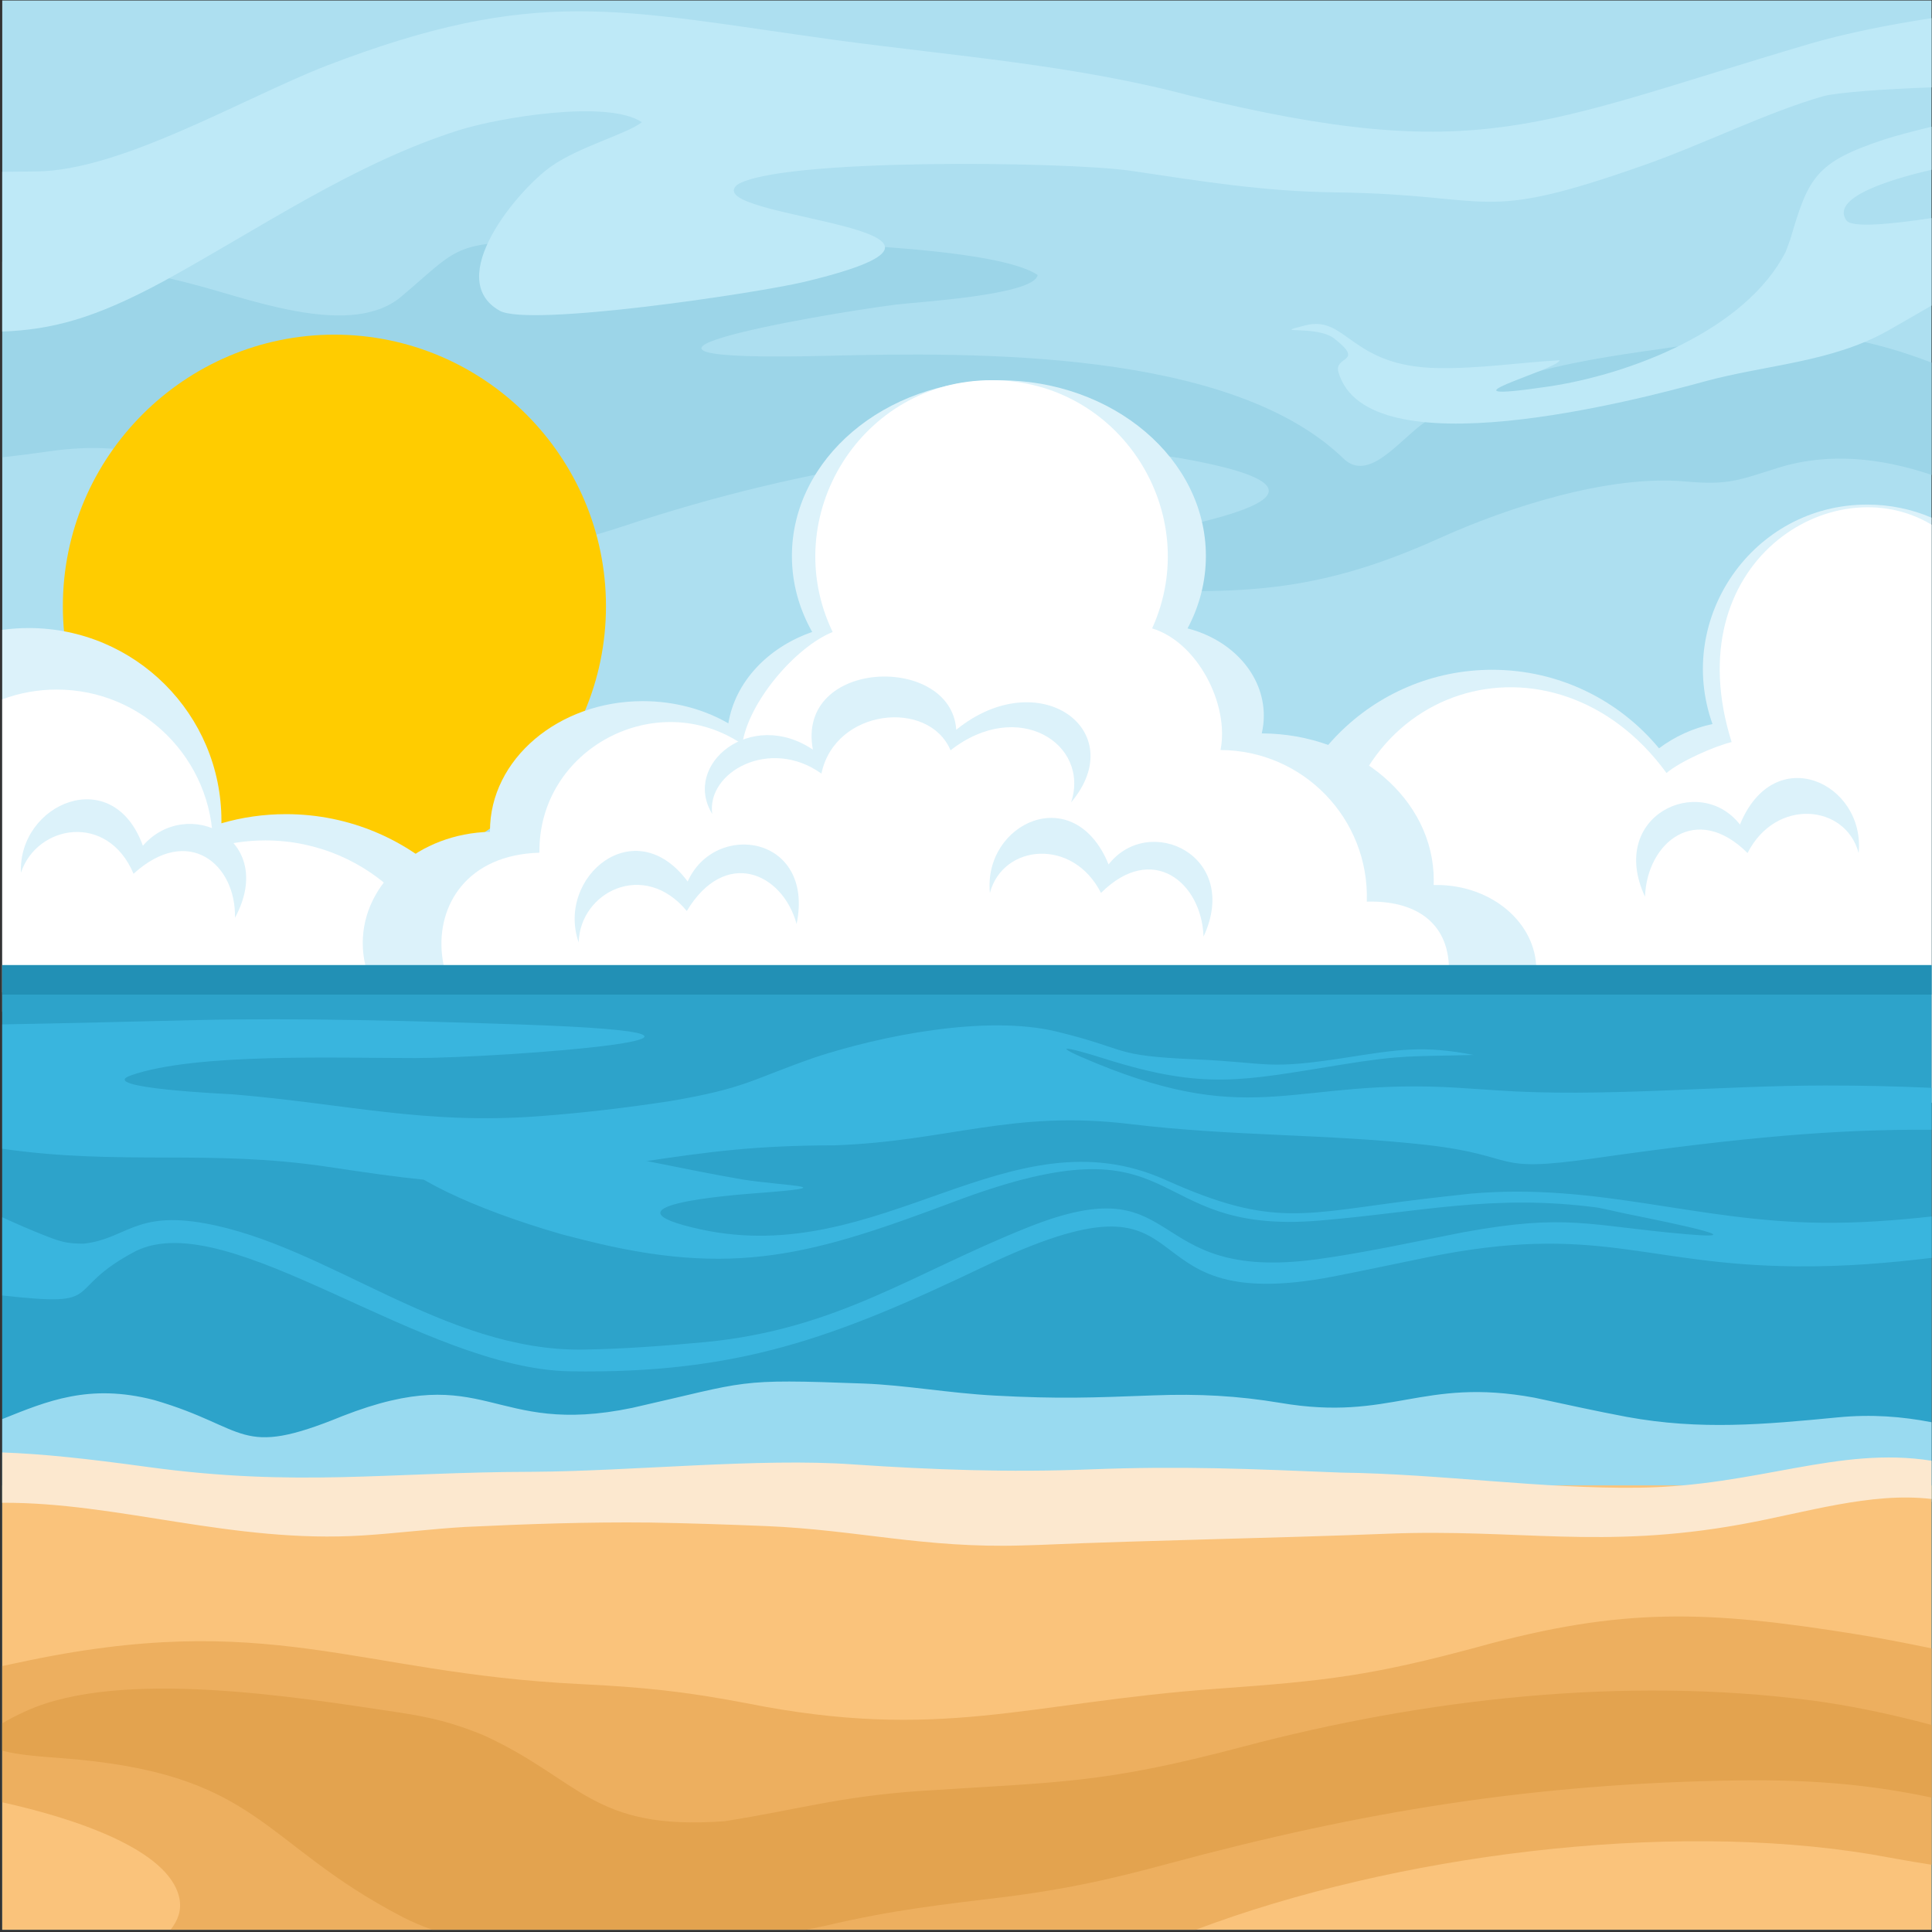 <?xml version="1.0" encoding="UTF-8"?>
<svg version="1.1" viewBox="0 0 880 880" xmlns="http://www.w3.org/2000/svg">
<rect x="0" y="0" width="880" height="880" fill="#333333" stroke="none"/>
<defs>
<clipPath id="a">
<path d="m0 660h660v-660h-660z"/>
</clipPath>
</defs>
<g transform="matrix(1.333 0 0 -1.333 0 880)">
<path d="m0.768 0.768h659.23v659.23h-659.23z" fill="#addff0"/>
<g clip-path="url(#a)">
<g transform="translate(660 536.26)">
<path d="m0 0v-38.371c-17.168 5.808-35.173 7.803-52.375 2.429-13.74-4.293-17.046-6.013-31.941-4.659-26.207 2.282-60.382-8.825-83.916-19.442-41.233-18.601-67.193-19.339-111.86-17.226-30.803 1.457-3.835 14.274 9.835 17.926 15.591 4.165 76.979 13.97 20.104 25.475-61 12.34-137.55-2.375-195.72-21.667-50.276-16.671-67.757-9.414-116.02 8.328-4.366 1.606-8.718 3.242-13.072 4.878-24.36 9.227-41.482 15.853-67.912 12.052-5.55-0.797-10.988-1.493-16.344-2.088v66.777c23.196-0.344 38.267-0.303 67.787-8.33 18.909-5.142 51.99-17.47 68.499-3.566 18.742 15.787 17.471 18.396 44.926 18.951 30.737 0.602 152.14 2.03 172.57-11.509-0.923-6.959-41.856-9.28-48.421-10.135-30.014-3.909-118.77-19.832-23.661-17.499 50.638 1.242 137.97 2.271 176.58-35.098 8.523-8.248 18.773 5.9 27.278 12.031 27.033 19.493 61.341 22.426 93.41 27.172 6.911 1.022 13.8 1.949 20.73 2.833 20.262 2.526 40.616-2.007 59.531-9.262" fill="#9cd5e8" fill-rule="evenodd"/>
</g>
<g transform="translate(660 616.86)">
<path d="m0 0c-6.389-1.569-12.116-3.032-16.017-4.316-23.76-7.819-26.052-13.08-32.292-34.328l-1.48-4.011c-13.648-26.823-53.051-41.997-81.34-46.154-41.542-6.106 3.426 5.747 4.051 9.007-14.082-0.781-26.94-2.867-41.345-2.675-30.274 0.409-31.269 18.199-45.488 14.614-12.919-3.257 3.738 0.24 9.836-4.523 10.677-8.338-0.252-5.777 1.434-11.527 9.897-33.738 101.81-9.51 124.92-3.174 21.064 5.776 43.478 6.496 62.85 17.41 5.891 3.319 10.577 6.099 14.876 8.569v29.886c-13.275-1.998-27.169-3.446-29.065-0.809-5.827 8.106 16.691 14.457 29.065 17.316zm0 37.097v-23.643c-16.185-0.562-31.988-1.719-36.991-3.012-19.289-5.562-40.76-16.335-60.908-23.443-57.819-20.399-50.033-10.146-105.72-9.431-24.863 0.319-45.778 3.797-70.162 7.406-22.487 3.176-119.99 4.357-134.32-4.808-13.768-11.756 101.07-14.386 23.167-33.121-16.13-3.879-94.286-15.587-104.34-9.907-19.289 10.896 6.125 41.213 17.587 49.288 9.728 6.856 25.988 11.103 31.007 15.127-11.694 7.849-49.086 1.513-62.444-2.714-36.035-11.405-67.934-33.538-100.92-51.61-23.802-12.89-38.283-16.558-55.191-17.22v54.59c4.612 0.058 8.535 0.096 11.589 0.121 28.952 0.229 70.43 24.854 98.861 35.994 72.367 27.842 100.22 19.101 173.85 8.974 40.964-5.567 81.695-8.477 121.65-19.086 99.114-24.157 118.45-9.775 211.71 17.745 11.477 3.351 25.835 6.346 41.581 8.75" fill="#bee9f7" fill-rule="evenodd"/>
</g>
<g transform="translate(114.27 360.23)">
<path d="m0 0c51.105 0 92.79 41.684 92.79 92.79 0 51.108-41.685 92.791-92.79 92.791-51.107 0-92.792-41.683-92.792-92.791 0-51.106 41.685-92.79 92.792-92.79" fill="#fc0" fill-rule="evenodd"/>
</g>
<g transform="translate(.768 314.46)">
<path d="m0 0v130.48c2.954 0.406 5.969 0.62 9.036 0.62 36.374 0 65.861-29.488 65.861-65.861 0-0.284-8e-3 -0.568-0.011-0.852 7.006 2.031 14.411 3.123 22.073 3.123 43.719 0 79.163-35.443 79.163-79.162 0-43.72-35.444-79.162-79.163-79.162-43.722 0-79.164 35.442-79.164 79.162 0 3.986 0.299 7.904 0.868 11.733-3.143-0.461-6.357-0.704-9.627-0.704-3.067 0-6.082 0.216-9.036 0.62" fill="#dcf2fa" fill-rule="evenodd"/>
</g>
<g transform="translate(.768 321.11)">
<path d="m0 0v100.09c5.798 2.159 12.072 3.34 18.623 3.34 29.484 0 53.385-23.902 53.385-53.387 0-0.23-6e-3 -0.459-8e-3 -0.689 5.678 1.646 11.681 2.531 17.892 2.531 35.439 0 64.167-28.729 64.167-64.168 0-35.44-28.728-64.169-64.167-64.169-35.44 0-64.169 28.729-64.169 64.169 0 3.232 0.242 6.406 0.703 9.511-2.547-0.375-5.153-0.571-7.803-0.571-6.551 0-12.825 1.183-18.623 3.342" fill="#fff" fill-rule="evenodd"/>
</g>
<g transform="translate(509.88 431.3)">
<path d="m0 0c22.94 0 43.441-10.443 57.007-26.832 5.325 3.989 11.529 6.868 18.269 8.296-12.895 36.148 13.807 74.988 52.877 74.988 7.797 0 15.223-1.591 21.972-4.465v-199.93h-150.12c-40.855 0-73.972 33.119-73.972 73.972s33.117 73.972 73.972 73.972" fill="#dcf2fa" fill-rule="evenodd"/>
</g>
<g transform="translate(569.44 396.03)">
<path d="m0 0c4.689 3.99 16.319 9.139 22.255 10.567-19.34 61.548 34.712 94.511 68.303 74.29v-197.53h-138.18c-35.983 0-65.156 33.119-65.156 73.972 0 69.686 74.342 91.413 112.78 38.704" fill="#fff" fill-rule="evenodd"/>
</g>
<g transform="translate(168.72 299.9)">
<path d="m0 0c-24.727 0-44.771 17.023-44.771 38.024 0 20.634 19.349 37.427 43.479 38.007l-5e-3 0.293c0 24.5 23.387 44.361 52.234 44.361 10.825 0 20.879-2.794 29.218-7.582 2.338 14.191 13.516 25.975 28.654 31.212-4.444 7.859-6.934 16.666-6.934 25.968 0 33.174 31.667 60.068 70.726 60.068 39.063 0 70.728-26.894 70.728-60.068 0-8.822-2.239-17.2-6.263-24.746 15.075-3.864 26.055-15.748 26.055-29.811 0-2.076-0.242-4.102-0.698-6.065 32.484-0.126 58.771-22.528 58.771-50.145 0-0.558-0.015-1.113-0.036-1.667 0.336 8e-3 0.672 0.013 1.01 0.013 18.813 0 34.066-12.953 34.066-28.93 0-15.981-15.253-28.932-34.066-28.932z" fill="#dcf2fa" fill-rule="evenodd"/>
</g>
<g transform="translate(191.91 299.9)">
<path d="m0 0c-49.477 0-56.957 67.497-7.589 68.895-0.446 35.524 39.963 56.877 69.323 37.07 1.99 14.191 17.992 33.113 30.876 38.35-18.921 39.316 9.624 86.036 54.297 86.036 44.063 0 72.669-45.59 54.867-84.814 15.424-4.645 26.464-25.899 23.368-41.554 28.351-0.129 50.897-23.563 49.991-51.812 16.342 0.477 28.069-6.918 28.069-23.239 0-15.981-12.982-28.932-28.994-28.932z" fill="#fff" fill-rule="evenodd"/>
</g>
<path d="m0.768 0.768h659.23v329.62h-659.23z" fill="#2da3ca" fill-rule="evenodd"/>
<g transform="translate(.768 175.26)">
<path d="m0 0v-28.593c0.757 0.024 1.46 0.06 2.094 0.108 36.508 2.839 31.584-2.943 63.674-9.299 16.944-3.176 28.461-3.428 45.649-1.55 28.101 3.069 54.053-1.782 83.016-1.961 18.302-0.119 36.744-0.481 55.025-0.386 11.381 0.017 22.538-0.176 33.908-0.47 46.754-1.112 93.421 0.346 140.13 0.114 49.938-0.43 101.22 2.963 151.3 4.912 31.492 1.213 54.494 6.226 84.434 8.865v27.191c-10.035 1.945-20.491 2.784-32.014 1.658-25.212-2.431-47.021-4.432-72.097 0.163-10.754 2.019-20.926 4.285-31.549 6.562-38.675 7.113-48.768-8.253-86.894-1.767-14.541 2.439-28.004 3.126-42.921 2.568-21.726-0.811-32.581-1.257-54.537-0.085-15.918 0.852-30.429 3.574-44.886 4.12-44.287 1.664-38.714 0.806-79.024-8.306-48.592-10.112-49.37 16.622-99.099-2.829-35.8-14.67-31.765-3.97-64.333 5.504-22.205 5.747-36.561-0.387-51.878-6.519" fill="#99daf0" fill-rule="evenodd"/>
</g>
<g transform="translate(.768 244.22)">
<path d="m0 0v-26.712c36.743-4.098 19.543 1.466 45.722 15.219 32.072 15.456 97.813-40.365 148.41-41.144 57.229-0.882 90.188 11.402 140.96 35.618 81.18 38.856 43.657-17.9 119.72-3.225 10.726 2.089 21.369 4.379 32.072 6.556 58.36 11.874 73.621-2.594 125.84-3.078 17.166-0.158 32.044 1.157 46.519 2.895v14.14c-12.122-1.319-24.523-2.293-37.578-2.145-43.271 0.487-76.508 13.739-119.78 9.959-5.742-0.61-11.458-1.248-17.193-1.941-39.918-4.827-50.055-10.087-87.165 6.611-53.357 24.007-97.23-30.493-159.14-16.828-36.095 7.97 10.53 11.643 19.207 12.297 30.915 2.328 10.464 2.332-4.643 4.69-20.175 3.499-40.21 8.131-60.57 11.55-93.576 15.714-63.634-12.366-0.935-30.355l7.025-1.788c51.774-13.172 78.706-5.049 127.06 13.113 80.194 30.122 62.898-11.675 124.43-6.57 34.605 2.87 59.348 9.217 95.331 4.428 2.859-0.587 5.675-1.204 8.521-1.854 3.506-0.799 49.627-9.615 22.148-7.262-34.074 2.921-40.936 7.262-76.875 0.671-15.957-3.106-33.88-7.033-49.817-9.196-60.537-8.209-44.345 32.521-98.496 11.027-39.451-15.659-65.23-34.933-110.51-39.32-13.666-1.27-27.915-2.351-41.631-2.568-47.603-0.757-87.343 35.602-129.5 43.159-23.772 4.262-26.763-5.322-41.257-6.968-5.555 0.013-7.621 0.551-12.865 2.596-5.625 2.197-10.46 4.347-15.003 6.425" fill="#39b5de" fill-rule="evenodd"/>
</g>
<g transform="translate(.768 310.12)">
<path d="m0 0v-42.481c40.601-5.854 70.724-0.069 111.39-6.205 54.015-8.151 52.48-6.163 105.48 1.487 25.413 3.884 41.113 5.834 67.655 5.888 38.605 1.363 60.541 12.137 100.69 7.287 35.64-4.306 66.514-3.262 101.59-7.162 32.355-3.754 21.136-9.708 56.949-4.597 51.402 7.333 83.206 10.008 115.48 9.788v14.322c-11.951 0.537-23.944 0.814-36.262 0.807-36.939-0.022-76.645-4.172-112.51-1.644-4.418 0.305-8.827 0.603-13.247 0.873-55.813 3.42-68.613-14.168-123.65 8.458-16.243 6.679-10.687 5.818 3.351 1.392 33.947-10.704 46.85-7.433 80.697-1.954 21.232 3.436 24.043 2.733 45.15 3.308-17.034 3.329-26.077 1.826-42.674-0.774-28.769-4.508-26.39-1.852-52.608-0.717-28.88 1.253-21.804 3.305-47.117 9.456-24.213 5.882-60.304-1.452-82.563-8.768-22.123-7.693-23.365-10.482-49.525-14.955-14.885-2.27-29.333-3.999-44.513-5.151-39.679-3.007-66.268 4.268-105.16 7.468-0.566 0.048-47.034 2.086-34.652 6.452 22.078 7.785 71.066 5.884 97.183 5.928 29.873 0.049 136.92 8.048 35.77 11.474-35.311 1.198-75.755 2.318-110.78 1.497-22.648-0.533-44.446-1.094-66.137-1.477" fill="#39b5de" fill-rule="evenodd"/>
</g>
<path d="m0.768 0.768h659.23v151.84h-659.23z" fill="#fac37b" fill-rule="evenodd"/>
<g transform="translate(.768 90.882)">
<path d="m0 0v-46.57c23.592-5.201 57.104-15.862 60.527-32.81 0.803-3.977-0.425-7.46-3.005-10.734h350.3c67.843 25.613 160.58 37.358 230.75 25.784 5.634-1 12.754-2.33 20.666-3.576v73.945c-8.577 1.772-16.897 3.404-25.6 4.807-51.068 8.229-79.982 9.315-129.29-4.301-36.13-9.772-51.786-11.623-89.119-14.293-65.308-4.668-94.47-18.261-161.18-4.909-21.332 4.046-35.082 5.437-56.671 6.495-77.161 3.781-106.18 25.891-191.9 7.315-1.826-0.395-3.65-0.78-5.469-1.153" fill="#edaf5f" fill-rule="evenodd"/>
</g>
<g transform="translate(.768 71.302)">
<path d="m0 0v-9.339c5.015-1.402 12.762-2.004 19.335-2.483 69.256-5.062 67.956-28.694 117.67-54.473 3.122-1.597 6.45-3.001 9.943-4.239h127.65c2.142 0.416 4.227 0.838 6.245 1.263 23.924 5.65 40.129 7.301 64.217 10.25 20.093 2.696 34.01 5.832 53.329 11.051 66.513 17.961 125.06 27.447 194.49 28.459 28.344 0.414 47.975-1.965 66.351-5.851v24.821c-14.358 3.836-28.405 6.735-41.072 8.379-64.14 8.315-132.34 0.579-194.2-15.811-48.283-12.789-62.38-11.975-111.06-15.188-27.231-1.956-40.975-6.32-66.073-10.288-45.394-3.311-48.957 14.147-82.495 29.448-10.384 4.239-17.999 6.096-29.231 7.785-34.875 5.243-94.683 14.957-126.73 0.518-3.54-1.595-6.287-3.023-8.359-4.302" fill="#e3a34f" fill-rule="evenodd"/>
</g>
<g transform="translate(243.37 382.03)">
<path d="m0 0c-2.002 14.308 19.682 26.396 37.31 13.802 4.652 22.302 36.715 25.538 44.123 7.954 23.016 18.024 47.741 2.23 41.203-17.779 20.624 24.535-10.939 47.716-39.256 24.797-1.7 26.011-54.806 24.447-48.988-6.784-21.157 14.239-44.767-5.035-34.392-21.99" fill="#dcf2fa" fill-rule="evenodd"/>
</g>
<g transform="translate(338.25 355.05)">
<path d="M 0,0 C 4.428,16.728 28.351,18.978 37.961,0 55.457,17.442 72.351,3.677 72.999,-14.924 85.893,12.79 54.375,27.44 40.556,9.733 28.79,38.511 -2.336,23.931 0,0" fill="#dcf2fa" fill-rule="evenodd"/>
</g>
<g transform="translate(197.73 338.14)">
<path d="M 0,0 C 0.482,17.324 22.415,28.339 36.951,10.73 49.988,32.435 69.585,23.983 74.477,6.294 80.681,36.567 46.646,41.734 37.249,20.815 19.208,45.141 -7.754,22.333 0,0" fill="#dcf2fa" fill-rule="evenodd"/>
</g>
<g transform="translate(635.1 368.68)">
<path d="m0 0c-4.427 16.728-28.348 18.979-37.959 0-17.497 17.444-34.391 3.677-35.039-14.924-12.894 27.714 18.623 42.365 32.443 24.657 11.766 28.779 42.891 14.198 40.555-9.733" fill="#dcf2fa" fill-rule="evenodd"/>
</g>
<g transform="translate(7.156 361.96)">
<path d="M 0,0 C 5.446,16.452 29.623,20.687 38.474,-0.361 57.209,16.671 73.544,2.936 73.136,-15.411 87.792,11.793 56.685,26.539 41.664,9.211 31.388,37.7 -0.998,23.62 0,0" fill="#dcf2fa" fill-rule="evenodd"/>
</g>
<path d="m0.768 320.32h659.23v10.061h-659.23z" fill="#2290b5" fill-rule="evenodd"/>
<g transform="translate(660 161.03)">
<path d="m0 0v-13.064c-20.846 2.439-42.854-4.661-65.071-8.676-47.652-8.613-76.266-1.429-120.77-3.196-39.902-1.584-79.67-2.144-119.32-3.841l-5.648-0.17c-33.306-1.004-56.418 5.324-87.286 6.618-13.273 0.537-26.508 0.989-39.79 1.211-21.338 0.227-41.851-0.494-63.141-1.502-11.879-0.692-23.314-2.171-34.985-2.908-44.539-2.814-83.615 11.392-123.22 11.163v17.195c14.115-0.505 28.802-2.101 49.731-4.962 51.105-6.981 82.106-1.729 131.7-1.643 33.725 0.213 77.55 4.793 109.16 2.532 27.417-1.869 53.491-2.788 80.977-1.716 31.847 1.236 54.44 0.166 85.948-1.093 34.214-0.45 68.649-5.609 101.81-5.16 40.493 0.549 68.003 14.27 99.9 9.212" fill="#fce8cf" fill-rule="evenodd"/>
</g>
</g>
</g>
</svg>
